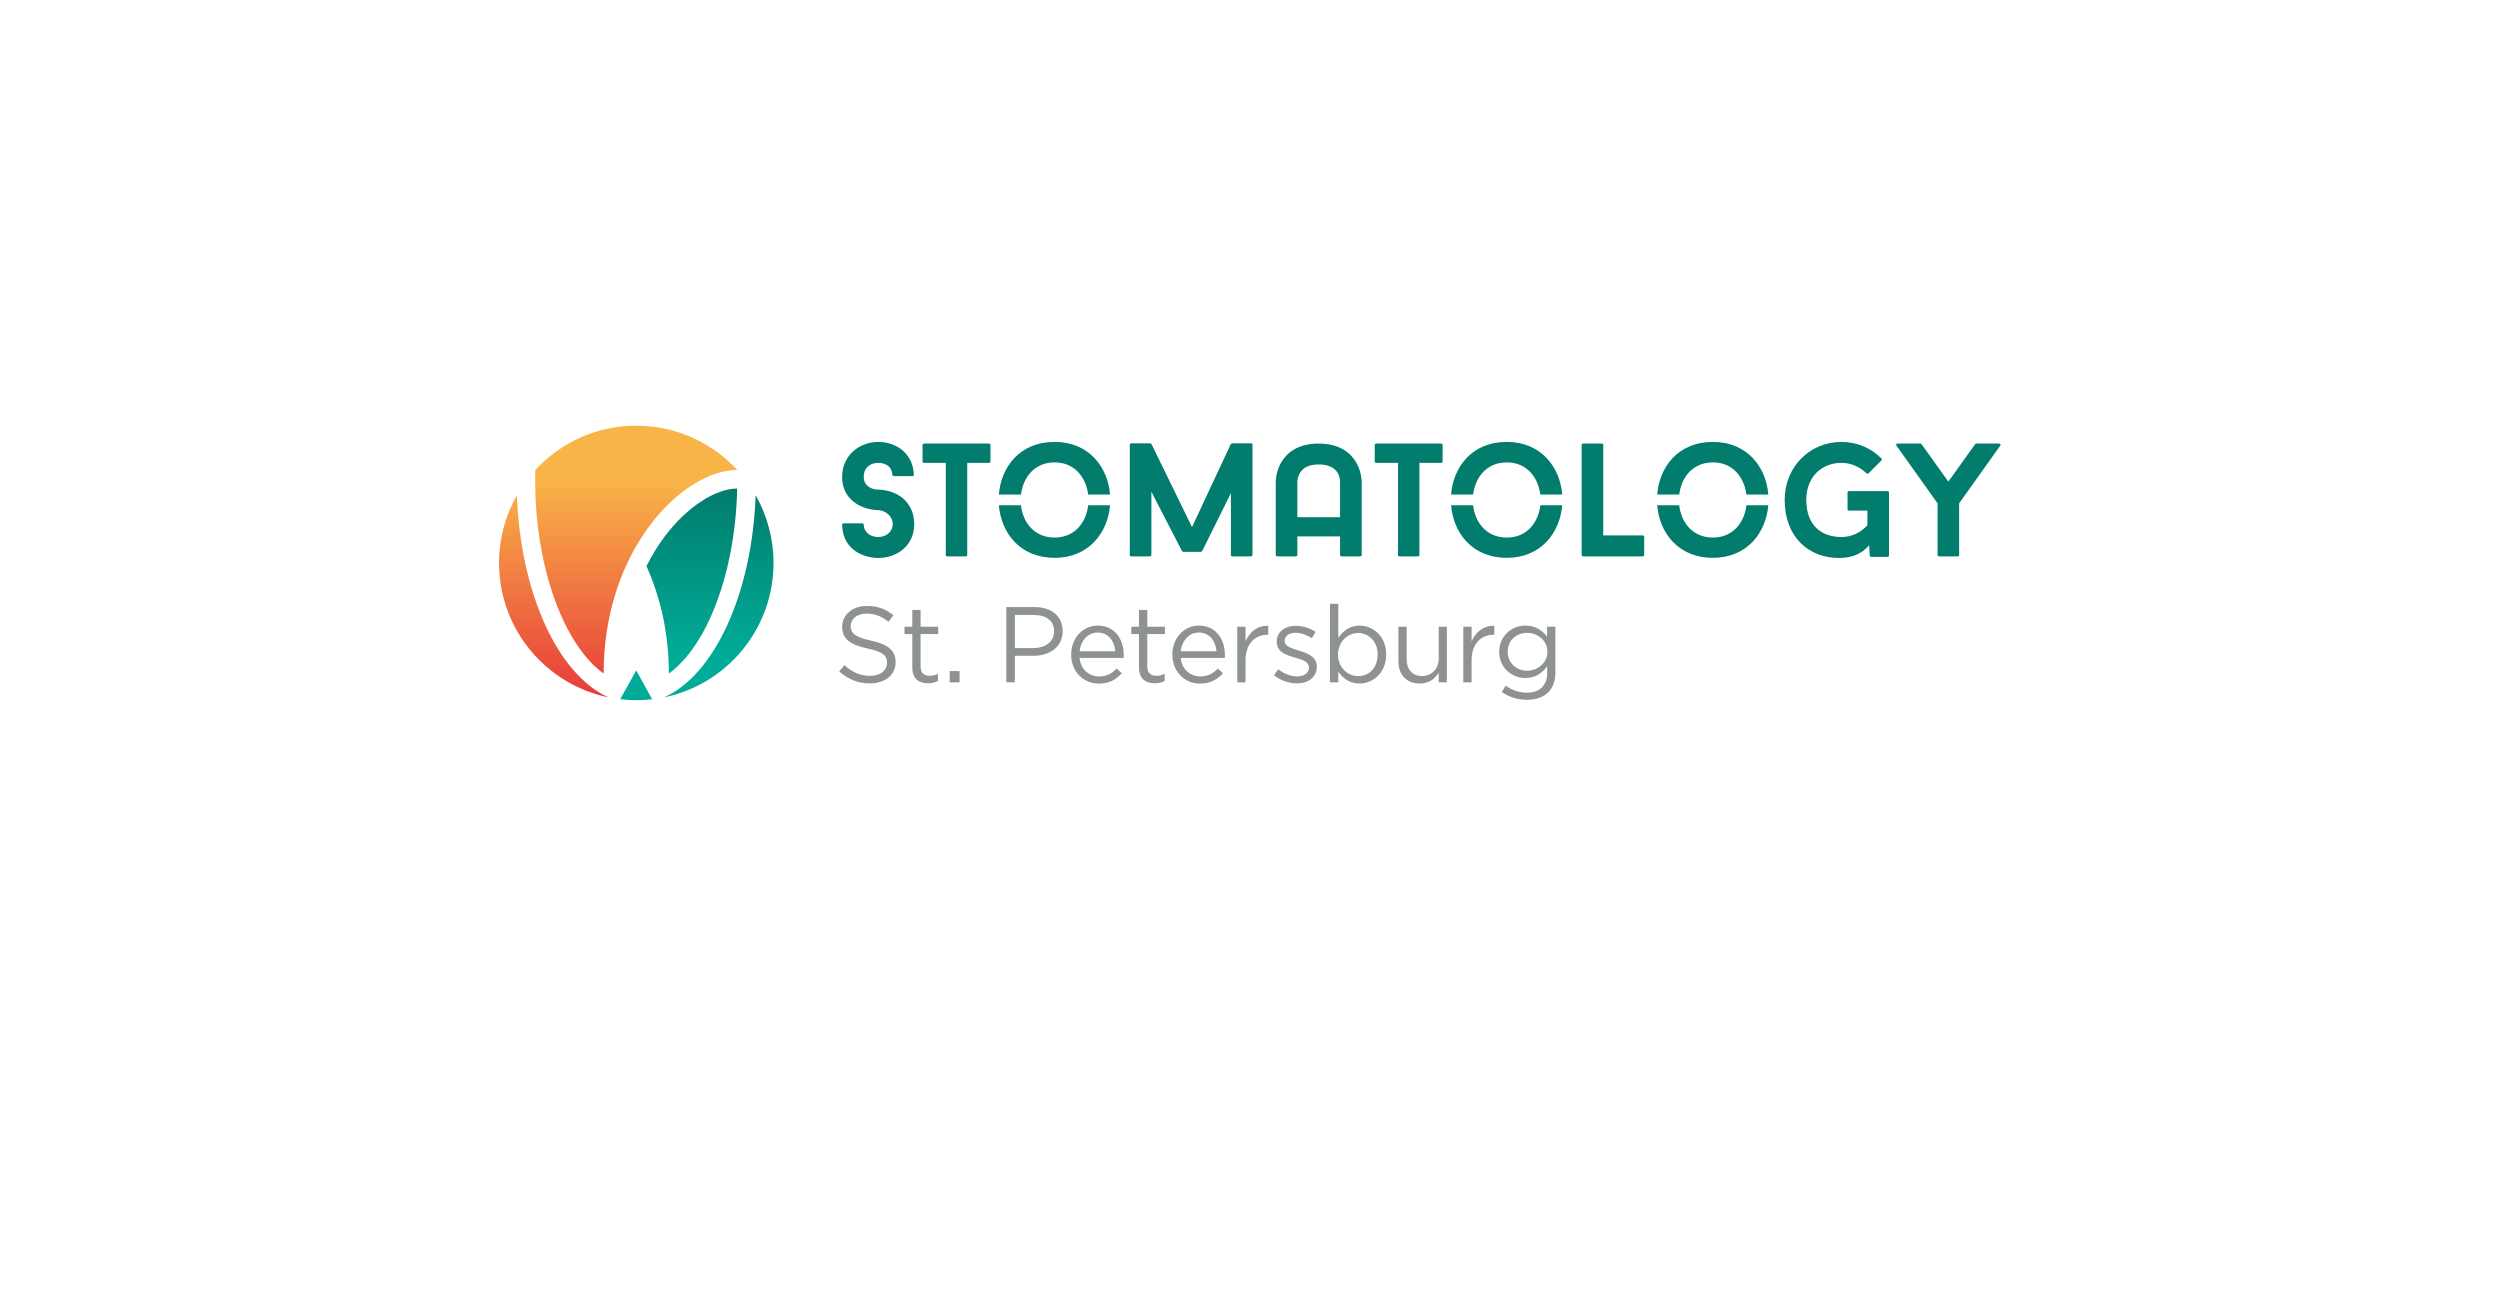<?xml version="1.0" encoding="UTF-8"?> <!-- Creator: CorelDRAW 2019 (64-Bit) --> <svg xmlns="http://www.w3.org/2000/svg" xmlns:xlink="http://www.w3.org/1999/xlink" xml:space="preserve" width="470px" height="246px" style="shape-rendering:geometricPrecision; text-rendering:geometricPrecision; image-rendering:optimizeQuality; fill-rule:evenodd; clip-rule:evenodd" viewBox="0 0 470 246"> <defs> <style type="text/css"> <![CDATA[ .fil0 {fill:#8E9293;fill-rule:nonzero} .fil4 {fill:#00AC98;fill-rule:nonzero} .fil1 {fill:#027C6D;fill-rule:nonzero} .fil2 {fill:url(#id0);fill-rule:nonzero} .fil3 {fill:url(#id1);fill-rule:nonzero} ]]> </style> <linearGradient id="id0" gradientUnits="userSpaceOnUse" x1="133.48" y1="131.11" x2="133.48" y2="91.85"> <stop offset="0" style="stop-opacity:1; stop-color:#00AC98"></stop> <stop offset="0.2" style="stop-opacity:1; stop-color:#00AC98"></stop> <stop offset="1" style="stop-opacity:1; stop-color:#027C6D"></stop> <stop offset="1" style="stop-opacity:1; stop-color:#027C6D"></stop> </linearGradient> <linearGradient id="id1" gradientUnits="userSpaceOnUse" x1="116.21" y1="80.03" x2="116.21" y2="131.11"> <stop offset="0" style="stop-opacity:1; stop-color:#F9B448"></stop> <stop offset="0.2" style="stop-opacity:1; stop-color:#F9B448"></stop> <stop offset="1" style="stop-opacity:1; stop-color:#E73B3A"></stop> <stop offset="1" style="stop-opacity:1; stop-color:#E73B3A"></stop> </linearGradient> </defs> <g id="Слой_x0020_1">  <g id="_1464501504"> <g> <path class="fil0" d="M157.77 126.22l0.99 -1.17c1.47,1.33 2.89,2 4.85,2 1.9,0 3.15,-1.01 3.15,-2.45 0,-1.31 -0.71,-2.06 -3.68,-2.69 -3.25,-0.7 -4.75,-1.76 -4.75,-4.12 0,-2.23 1.96,-3.87 4.65,-3.87 2.06,0 3.54,0.59 4.98,1.74l-0.93 1.24c-1.32,-1.07 -2.63,-1.54 -4.09,-1.54 -1.84,0 -3.01,1.01 -3.01,2.33 0,1.33 0.73,2.08 3.84,2.75 3.15,0.68 4.61,1.84 4.61,4.04 0,2.43 -2.02,4 -4.83,4 -2.25,0 -4.09,-0.75 -5.78,-2.26zm13.74 -0.71l0 0 0 -6.31 -1.46 0 0 -1.37 1.46 0 0 -3.16 1.56 0 0 3.16 3.31 0 0 1.37 -3.31 0 0 6.11c0,1.27 0.7,1.74 1.76,1.74 0.52,0 0.97,-0.1 1.51,-0.37l0 1.34c-0.54,0.28 -1.13,0.44 -1.88,0.44 -1.68,0 -2.95,-0.83 -2.95,-2.95zm7.03 0.65l0 0 1.86 0 0 2.12 -1.86 0 0 -2.12zm10.65 -12.03l0 0 5.3 0c3.19,0 5.29,1.7 5.29,4.53 0,3.05 -2.54,4.63 -5.55,4.63l-3.44 0 0 4.99 -1.6 0 0 -14.15zm5.1 7.7l0 0c2.34,0 3.88,-1.25 3.88,-3.15 0,-2.02 -1.52,-3.07 -3.8,-3.07l-3.58 0 0 6.22 3.5 0zm12.34 5.34l0 0c1.44,0 2.45,-0.59 3.3,-1.48l0.97 0.87c-1.05,1.17 -2.32,1.96 -4.31,1.96 -2.87,0 -5.21,-2.2 -5.21,-5.46 0,-3.03 2.12,-5.45 5.01,-5.45 3.1,0 4.87,2.46 4.87,5.54 0,0.14 0,0.3 -0.02,0.54l-8.28 0c0.22,2.21 1.83,3.48 3.67,3.48zm3.06 -4.73l0 0c-0.18,-1.9 -1.28,-3.52 -3.34,-3.52 -1.8,0 -3.17,1.5 -3.39,3.52l6.73 0zm4.44 3.07l0 0 0 -6.31 -1.45 0 0 -1.37 1.45 0 0 -3.16 1.56 0 0 3.16 3.31 0 0 1.37 -3.31 0 0 6.11c0,1.27 0.71,1.74 1.76,1.74 0.52,0 0.97,-0.1 1.51,-0.37l0 1.34c-0.54,0.28 -1.13,0.44 -1.88,0.44 -1.67,0 -2.95,-0.83 -2.95,-2.95zm11.52 1.66l0 0c1.44,0 2.45,-0.59 3.3,-1.48l0.97 0.87c-1.05,1.17 -2.33,1.96 -4.31,1.96 -2.87,0 -5.21,-2.2 -5.21,-5.46 0,-3.03 2.12,-5.45 5.01,-5.45 3.09,0 4.87,2.46 4.87,5.54 0,0.14 0,0.3 -0.02,0.54l-8.29 0c0.23,2.21 1.84,3.48 3.68,3.48zm3.06 -4.73l0 0c-0.19,-1.9 -1.28,-3.52 -3.34,-3.52 -1.8,0 -3.17,1.5 -3.4,3.52l6.74 0zm3.89 -4.61l0 0 1.56 0 0 2.73c0.77,-1.74 2.28,-3 4.27,-2.91l0 1.68 -0.13 0c-2.28,0 -4.14,1.63 -4.14,4.79l0 4.16 -1.56 0 0 -10.45zm6.91 9.12l0 0 0.79 -1.12c1.13,0.85 2.39,1.34 3.62,1.34 1.25,0 2.16,-0.65 2.16,-1.7 0,-1.05 -1.23,-1.46 -2.6,-1.84 -1.64,-0.46 -3.46,-1.03 -3.46,-2.99 0,-1.8 1.49,-2.99 3.56,-2.99 1.27,0 2.68,0.44 3.76,1.15l-0.71 1.17c-0.97,-0.62 -2.08,-1.01 -3.09,-1.01 -1.23,0 -2.03,0.65 -2.03,1.56 0,0.99 1.3,1.37 2.7,1.8 1.61,0.48 3.35,1.11 3.35,3.03 0,1.98 -1.64,3.13 -3.72,3.13 -1.5,0 -3.15,-0.58 -4.33,-1.53zm12.09 -0.67l0 0 0 2 -1.56 0 0 -14.76 1.56 0 0 6.41c0.85,-1.25 2.08,-2.32 4,-2.32 2.51,0 5,1.98 5,5.45 0,3.42 -2.47,5.44 -5,5.44 -1.94,0 -3.19,-1.05 -4,-2.22zm7.4 -3.24l0 0c0,-2.46 -1.7,-4.04 -3.68,-4.04 -1.94,0 -3.78,1.64 -3.78,4.06 0,2.43 1.84,4.05 3.78,4.05 2.02,0 3.68,-1.5 3.68,-4.07zm3.9 1.28l0 0 0 -6.49 1.55 0 0 6.1c0,1.94 1.05,3.16 2.9,3.16 1.77,0 3.13,-1.32 3.13,-3.28l0 -5.98 1.53 0 0 10.45 -1.53 0 0 -1.82c-0.71,1.13 -1.78,2.04 -3.58,2.04 -2.53,0 -4,-1.69 -4,-4.18zm12.2 -6.49l0 0 1.56 0 0 2.73c0.77,-1.74 2.28,-3 4.27,-2.91l0 1.68 -0.13 0c-2.28,0 -4.14,1.63 -4.14,4.79l0 4.16 -1.56 0 0 -10.45zm7.24 12.27l0 0 0.71 -1.21c1.19,0.87 2.52,1.33 4.02,1.33 2.3,0 3.8,-1.27 3.8,-3.72l0 -1.23c-0.91,1.21 -2.18,2.2 -4.1,2.2 -2.51,0 -4.92,-1.88 -4.92,-4.93 0,-3.05 2.43,-4.93 4.92,-4.93 1.96,0 3.23,0.97 4.08,2.1l0 -1.88 1.56 0 0 8.63c0,1.62 -0.49,2.85 -1.34,3.7 -0.93,0.93 -2.32,1.4 -3.98,1.4 -1.74,0 -3.36,-0.49 -4.75,-1.46zm8.57 -7.58l0 0c0,-2.14 -1.86,-3.54 -3.84,-3.54 -1.98,0 -3.62,1.38 -3.62,3.56 0,2.1 1.68,3.56 3.62,3.56 1.98,0 3.84,-1.44 3.84,-3.58z"></path> <path class="fil1" d="M158.32 98.63c0,-0.12 0.12,-0.24 0.3,-0.24l3.45 0c0.16,0 0.31,0.12 0.31,0.24 0.06,1.55 1.33,2.33 2.73,2.33 1.45,0 2.72,-0.97 2.72,-2.42 0,-1.61 -1.48,-2.58 -2.72,-2.64 -0.19,0 -1.67,0 -3.25,-0.73 -2.27,-1.06 -3.54,-2.96 -3.54,-5.51 0,-4.09 3.3,-6.58 6.79,-6.58 3.72,0 6.63,2.52 6.69,6.22 0,0.09 -0.12,0.21 -0.3,0.21l-3.42 0c-0.16,0 -0.31,-0.12 -0.31,-0.21 -0.06,-1.55 -1.24,-2.28 -2.66,-2.28 -1.49,0 -2.73,0.88 -2.73,2.64 0,1.58 1.33,2.39 2.73,2.39 0.15,0 1.66,0 3.21,0.73 2.3,1.06 3.55,3.21 3.55,5.76 0,4.09 -3.28,6.36 -6.76,6.36 -3.76,-0.09 -6.73,-2.27 -6.79,-6.27zm27.89 -11.85l0 0c0,0.12 -0.13,0.24 -0.31,0.24l-4.06 0 0 17.34c0,0.12 -0.12,0.24 -0.3,0.24l-3.43 0c-0.18,0 -0.3,-0.12 -0.3,-0.24l0 -17.34 -4.06 0c-0.18,0 -0.31,-0.12 -0.31,-0.24l0 -3.15c0,-0.12 0.13,-0.24 0.31,-0.24l12.15 0c0.18,0 0.31,0.12 0.31,0.24l0 3.15zm49.26 17.58l0 0c0,0.12 -0.12,0.24 -0.3,0.24l-3.46 0c-0.18,0 -0.3,-0.12 -0.3,-0.24l0 -11.64 -5.4 10.88c-0.03,0.06 -0.18,0.15 -0.24,0.15l-3.28 0c-0.09,0 -0.24,-0.09 -0.27,-0.15l-5.76 -11.15 0 11.91c0,0.12 -0.12,0.24 -0.3,0.24l-3.48 0c-0.19,0 -0.28,-0.12 -0.28,-0.24l0 -20.76c0,-0.12 0.09,-0.25 0.28,-0.25l3.54 0c0.09,0 0.24,0.09 0.27,0.16l7.61 15.58 7.28 -15.58c0.03,-0.07 0.18,-0.16 0.27,-0.16l3.52 0c0.18,0 0.3,0.13 0.3,0.25l0 20.76zm20.53 -13.82l0 0 0 13.82c0,0.12 -0.13,0.24 -0.31,0.24l-3.45 0c-0.19,0 -0.31,-0.12 -0.31,-0.24l0 -3.52 -8.03 0 0 3.52c0,0.12 -0.12,0.24 -0.3,0.24l-3.46 0c-0.18,0 -0.3,-0.12 -0.3,-0.24l0 -13.82c0,-0.18 0.03,-1.88 1.03,-3.61 0.94,-1.61 2.91,-3.54 7.03,-3.54 4.15,0 6.12,1.93 7.06,3.54 1,1.7 1.04,3.43 1.04,3.61zm-4.07 6.7l0 0 0 -6.67c0,-0.06 -0.03,-1 -0.48,-1.73 -0.67,-1 -1.79,-1.52 -3.55,-1.52 -1.73,0 -2.88,0.55 -3.52,1.61 -0.45,0.79 -0.48,1.61 -0.48,1.61l0 6.7 8.03 0zm19.28 -10.46l0 0c0,0.12 -0.12,0.24 -0.3,0.24l-4.06 0 0 17.34c0,0.12 -0.12,0.24 -0.3,0.24l-3.43 0c-0.18,0 -0.3,-0.12 -0.3,-0.24l0 -17.34 -4.06 0c-0.19,0 -0.31,-0.12 -0.31,-0.24l0 -3.15c0,-0.12 0.12,-0.24 0.31,-0.24l12.15 0c0.18,0 0.3,0.12 0.3,0.24l0 3.15zm37.6 13.88l0 0c0.18,0 0.3,0.12 0.3,0.24l0 3.46c0,0.12 -0.12,0.24 -0.3,0.24l-11.16 0c-0.18,0 -0.3,-0.12 -0.3,-0.24l0 -20.73c0,-0.12 0.12,-0.24 0.3,-0.24l3.49 0c0.15,0 0.27,0.12 0.27,0.24l0 17.03 7.4 0zm46.05 -8.33l0 0c0.15,0 0.27,0.12 0.27,0.24l0 11.88c0,0.12 -0.12,0.24 -0.27,0.24l-3.04 0c-0.14,0 -0.3,-0.09 -0.3,-0.21l-0.12 -1.97c-1.45,1.67 -3.3,2.39 -5.67,2.39 -5.73,0 -10.21,-3.97 -10.21,-10.91 0,-6.3 4.79,-10.91 10.67,-10.91 2.97,0 5.63,1.18 7.51,3.12 0.13,0.1 0.13,0.28 0,0.37l-2.42 2.42c-0.12,0.09 -0.3,0.09 -0.39,0 -1.22,-1.21 -2.88,-1.97 -4.7,-1.97 -3.64,0 -6.61,2.58 -6.61,6.97 0,4.88 2.97,6.97 6.61,6.97 1.94,0 3.64,-0.85 4.88,-2.21l0 -2.76 -3.43 0c-0.18,0 -0.3,-0.09 -0.3,-0.21l0 -3.21c0,-0.12 0.12,-0.24 0.3,-0.24l7.22 0zm20.95 -8.94l0 0c0.27,0 0.39,0.21 0.24,0.39l-7.73 10.85 0 9.73c0,0.12 -0.12,0.24 -0.3,0.24l-3.46 0c-0.18,0 -0.3,-0.12 -0.3,-0.24l0 -9.73c-2.55,-3.64 -5.19,-7.24 -7.73,-10.85 -0.15,-0.18 -0.03,-0.39 0.24,-0.39l4.22 0c0.06,0 0.21,0.02 0.24,0.09l5.06 7.06 5.06 -7.06c0.03,-0.07 0.15,-0.09 0.21,-0.09l4.25 0zm-98.86 9.58l0 0c0.39,-3.16 2.48,-6.04 6.33,-6.04 3.79,0 5.91,2.88 6.29,6.04l4.13 0c-0.41,-5.08 -3.91,-9.89 -10.42,-9.89 -6.63,0 -10.08,4.81 -10.48,9.89l4.15 0zm-85 0l0 0c0.38,-3.16 2.48,-6.04 6.32,-6.04 3.79,0 5.91,2.88 6.3,6.04l4.12 0c-0.41,-5.08 -3.9,-9.89 -10.42,-9.89 -6.63,0 -10.08,4.81 -10.48,9.89l4.16 0zm123.75 0l0 0c0.38,-3.16 2.48,-6.04 6.33,-6.04 3.79,0 5.9,2.88 6.29,6.04l4.12 0c-0.4,-5.08 -3.9,-9.89 -10.41,-9.89 -6.63,0 -10.08,4.81 -10.48,9.89l4.15 0zm12.63 2.02l0 0c-0.36,3.17 -2.48,6.07 -6.3,6.07 -3.88,0 -5.98,-2.9 -6.34,-6.07l-4.14 0c0.41,5.07 3.86,9.88 10.48,9.88 6.5,0 9.99,-4.81 10.41,-9.88l-4.11 0zm-38.75 0l0 0c-0.35,3.17 -2.47,6.07 -6.3,6.07 -3.88,0 -5.98,-2.9 -6.34,-6.07l-4.13 0c0.4,5.07 3.86,9.88 10.47,9.88 6.5,0 10,-4.81 10.41,-9.88l-4.11 0zm-85.01 0l0 0c-0.35,3.17 -2.47,6.07 -6.3,6.07 -3.88,0 -5.98,-2.9 -6.33,-6.07l-4.15 0c0.41,5.07 3.86,9.88 10.48,9.88 6.5,0 10,-4.81 10.42,-9.88l-4.12 0z"></path> <g> <path class="fil2" d="M145.42 105.83c0,12.47 -8.84,22.88 -20.6,25.28 9.44,-4.17 16.58,-19.43 17.24,-38.01 2.13,3.76 3.36,8.1 3.36,12.73zm-20.45 -4.98l0 0c-1.29,1.73 -2.44,3.59 -3.44,5.58 2.56,5.66 4.21,12.46 4.21,20.19 7.16,-5.13 12.51,-18.89 12.85,-34.77 -4.17,0.01 -9.51,3.54 -13.62,9z"></path> <path class="fil3" d="M114.43 131.11c-11.77,-2.4 -20.61,-12.81 -20.61,-25.28 0,-4.63 1.22,-8.97 3.36,-12.73 0.67,18.58 7.8,33.84 17.25,38.01zm24.17 -42.75l0 0c-4.71,-5.12 -11.47,-8.33 -18.98,-8.33 -7.51,0 -14.27,3.21 -18.98,8.33 -0.02,0.64 -0.03,1.28 -0.03,1.92 0,16.54 5.47,31.04 12.87,36.34 0,-23.29 14.85,-38.26 25.12,-38.26z"></path> <path class="fil4" d="M116.6 131.45c0.99,0.12 2,0.19 3.02,0.19 1.01,0 2.01,-0.07 2.99,-0.18l-3 -5.42 -3.01 5.41z"></path> </g> </g> </g> </g> </svg> 